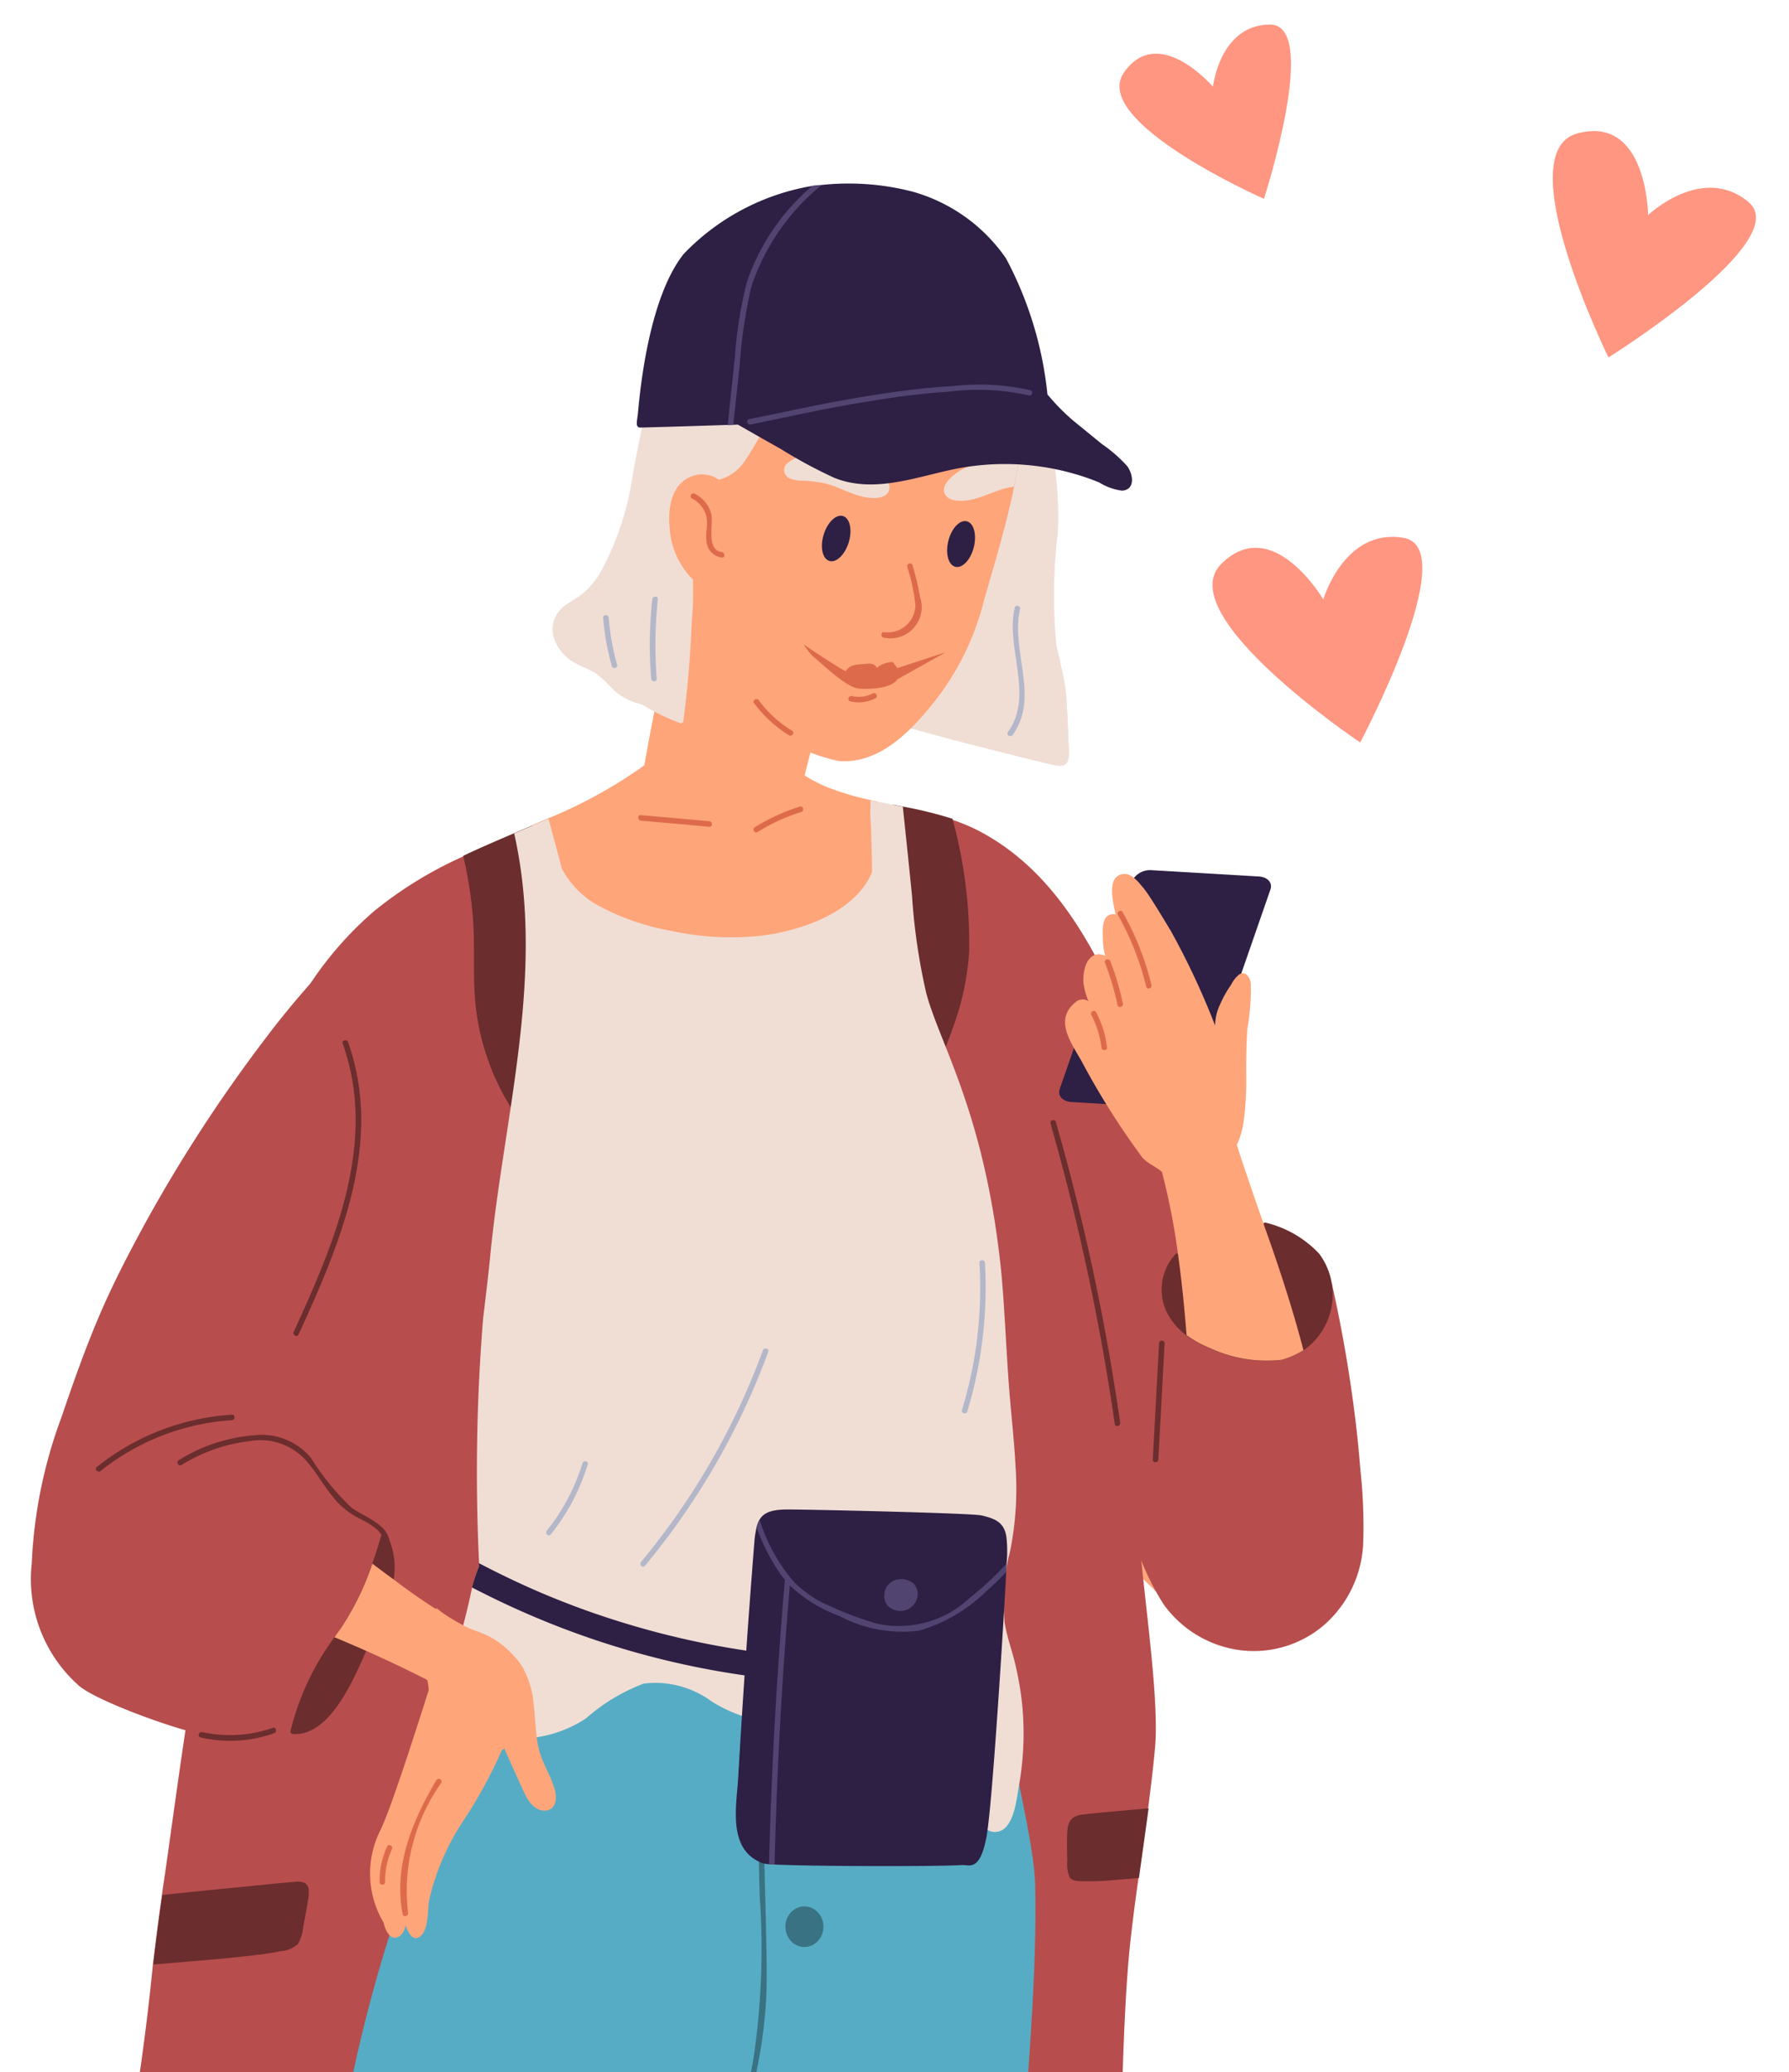 <svg xmlns="http://www.w3.org/2000/svg" xmlns:xlink="http://www.w3.org/1999/xlink" width="82" height="95" viewBox="0 0 82 95">
  <defs>
    <clipPath id="clip-path">
      <rect id="Прямоугольник_196" data-name="Прямоугольник 196" width="82" height="95" transform="translate(1275 183)" fill="#f5f5f5"/>
    </clipPath>
  </defs>
  <g id="Сгруппировать_3922" data-name="Сгруппировать 3922" transform="translate(-1275 -311)">
    <g id="Группа_масок_21" data-name="Группа масок 21" transform="translate(0 128)" clip-path="url(#clip-path)">
      <g id="Сгруппировать_1230" data-name="Сгруппировать 1230" transform="translate(945.695 -1368.375)">
        <path id="Контур_4274" data-name="Контур 4274" d="M347.787,1945.794a9.406,9.406,0,0,0-1,.728.128.128,0,0,0-.245.042v.161c-.736.635-1.413,1.345-2.082,2.039a40.585,40.585,0,0,0-3.072,3.639,68.467,68.467,0,0,0-5.424,8.352c-.779,1.43-1.532,2.877-2.166,4.384-.626,1.481-1.159,3-1.676,4.519a21.881,21.881,0,0,0-1.362,6.7,6.523,6.523,0,0,0,2.073,5.526c.736.77,4.959,2.225,5.594,2.259.685.034,0,1.016.677.931a1.551,1.551,0,0,0,1.185-.584,2.683,2.683,0,0,0,.33-1.379,46.253,46.253,0,0,1,.525-4.705c.262-1.718.567-3.427.863-5.145.3-1.684.55-3.385.9-5.052.669-3.241,1.862-6.355,2.522-9.6.322-1.557.406-3.123.592-4.705.195-1.642.465-3.283.635-4.925.068-.677.118-1.354.135-2.031a.076.076,0,0,0,.008-.042v-.076a8.971,8.971,0,0,1,1.125-.829C348.049,1945.929,347.923,1945.709,347.787,1945.794Z" transform="translate(0 -353.311)" fill="#b84d4d"/>
        <path id="Контур_4275" data-name="Контур 4275" d="M636.633,1602.737c-.042-.838-.059-1.676-.127-2.5a22.868,22.868,0,0,0-.448-2.243,23.942,23.942,0,0,1,.068-5.162,17.115,17.115,0,0,0-.364-4.307c0-.068-.008-.127-.008-.195-.017-.313-.042-.635-.076-.948a11.4,11.4,0,0,0-3.046-7.058,6.464,6.464,0,0,0-7.371-1.261,6.092,6.092,0,0,0-4.612,1.193c-1.616,1.329-2.488,3.639-3.055,5.636a46.194,46.194,0,0,0-.99,4.57,13.254,13.254,0,0,1-1.472,4.256,4.108,4.108,0,0,1-.694.838c-.279.245-.609.406-.906.626a1.345,1.345,0,0,0-.525,1.4,2.013,2.013,0,0,0,1.058,1.261c.3.169.626.271.914.457a6.606,6.606,0,0,1,.787.753,2.815,2.815,0,0,0,1.566.694c.567.3,1.1.44,1.379.178.051-.051-.119-.313-.339-.626a2.125,2.125,0,0,0,.2-.643c.025-.161-.22-.229-.245-.068a2.8,2.8,0,0,1-.11.5c-.3-.432-.635-.88-.576-.956a2.507,2.507,0,0,0,.516.034,7.788,7.788,0,0,1,2.031-.11c0,.017.008.025.008.042.1.3.508.339.745.4.88.245,1.76.482,2.649.728q2.12.584,4.248,1.159c.3.085.592.161.889.245.88.237,1.769.482,2.649.719.415.11,3.969,1.016,4.612,1.151C636.607,1603.625,636.658,1603.27,636.633,1602.737Z" transform="translate(-258.339 -17.041)" fill="#f0ded5"/>
        <path id="Контур_4276" data-name="Контур 4276" d="M922.671,2236.507c-.025-.55-.076-1.1-.152-1.642-.042-.322-.1-.635-.161-.956a1.751,1.751,0,0,0-.186-.652.6.6,0,0,0-.728-.178,9.446,9.446,0,0,0-1.506.719c-1.049.533-3.4-.347-4.409.271-1.134.694-2.023-.753-3.089.042-.313.237.4,4.172.432,4.612a.606.606,0,0,0,.474.567c.8.779,1.591,1.583,2.446,2.293a5.5,5.5,0,0,0,2.75,1.346c1.963.245,3.4-1.32,3.876-3.089A11.084,11.084,0,0,0,922.671,2236.507Z" transform="translate(-532.395 -616.26)" fill="#ffa57a"/>
        <path id="Контур_4277" data-name="Контур 4277" d="M414.479,1905.68c-.406.829-1.354-6.22-2.217-5.915-1.566.55-3.326,2.141-5.754,3.893.017,2.649,1.058,8.564.8,11.2-.085.914-.195,1.819-.313,2.725-.135,1.066-.288,2.124-.44,3.19-.127.9-.245,1.786-.347,2.691-.465,3.96-.448,11.39-.618,15.368-4.477.347-3.156.11-4.8-.059-2.1-.22-12.634-.914-14.7-.491-.516.1-1.024.195-1.549.279a.245.245,0,0,0-.076.017l-.22.025q-.432.051-.863.076c-1.126.076-2.259.085-3.385.076-2.217-.008-4.426-.076-6.643,0-2.243.085-4.485.186-6.728.288a39.031,39.031,0,0,0-7.565.618l-.212.051c.279-1.219.55-2.437.829-3.647a112.768,112.768,0,0,0,1.7-11.306c.127-1.066.262-2.132.415-3.19.025-.22.059-.432.093-.652.33-2.268.956-6.99,1.362-9.241-.567.313-1.269-.212-3.216-1.819-.956-.787-2.048,1.769-1.9.618a15.62,15.62,0,0,1,.465-2.251,58.222,58.222,0,0,1,1.642-7.9,104.209,104.209,0,0,1,3.791-10.925,53.526,53.526,0,0,1,4.358-9.3,16.133,16.133,0,0,1,3.131-3.647,18.292,18.292,0,0,1,4.07-2.5c.025-.008.042-.025.068-.034.745-.355,1.506-.677,2.268-1.007.279-.119.55-.237.829-.355.245-.11.5-.22.745-.322.017-.008.025-.008.042-.017a21.561,21.561,0,0,0,4.747-2.7.125.125,0,0,1,.118-.152h.076a.115.115,0,0,1,.127,0c1.464-.017,2.92-.051,4.384-.051a2.542,2.542,0,0,1,1.633.533,7.719,7.719,0,0,0,1.591.939,12.182,12.182,0,0,0,2.031.609c.11.025.212.051.322.068.237.051.465.093.7.144.161.034.313.059.465.093a18.52,18.52,0,0,1,2.268.559,8.453,8.453,0,0,1,1.219.508c4.147,2.158,5.983,6.778,7.667,10.849a67.6,67.6,0,0,0,3.114,6.457c1.1,2.04,2.234,4.071,3.14,6.2a20.443,20.443,0,0,1,1.692,6.347A5.862,5.862,0,0,1,414.479,1905.68Z" transform="translate(-25.066 -283.308)" fill="#b84d4d"/>
        <path id="Контур_4278" data-name="Контур 4278" d="M797.492,1686.3c-.042-.838-.059-1.676-.127-2.5-.068-.77-.3-1.481-.448-2.243a23.942,23.942,0,0,1,.068-5.162,17.115,17.115,0,0,0-.364-4.307c0-.068-.008-.127-.008-.195-.017-.313-.042-.635-.076-.948a9.421,9.421,0,0,1-1.549-.626c.059-.135.127-.279.186-.415s-.152-.279-.22-.127c-1.625,3.529-2.454,7.345-4.138,10.857-.423.88-.872,1.752-1.3,2.623-.271.55-.567,1.109-.812,1.684.3.085.592.161.889.245.88.237,1.769.482,2.649.719.415.11,3.969,1.016,4.612,1.151C797.467,1687.19,797.518,1686.835,797.492,1686.3Z" transform="translate(-419.198 -100.606)" fill="#f0ded5"/>
        <path id="Контур_4279" data-name="Контур 4279" d="M517.838,2274.614c-.118,1.7-.4,6.44-.516,8.132-2.014.2-9.063.017-13.32-.118-.085,0-.169-.008-.245-.008-1.819-.059-3.072-.11-3.089-.1q-.432.051-.863.076c-1.125.076-2.259.084-3.385.076-2.217-.009-4.426-.085-6.643,0-1.489.051-2.987.118-4.477.186q.584-3.656,1.278-7.286a68.612,68.612,0,0,1,2.014-8.124c1.684-5.2,5.052-10.3,4.527-15.969a.126.126,0,0,1-.008-.245.031.031,0,0,0,.025-.009.141.141,0,0,1,.118-.025l4.62-1.117c5.7-1.388,11.577-2.86,17.255-4.324l-.127-.584c-.034-.161.212-.229.245-.068.77,3.487.237,2.3.567,5.856.449,4.849,2.353,11.5,2.412,14.039C518.295,2268.208,518.058,2271.415,517.838,2274.614Z" transform="translate(-141.473 -627.228)" fill="#56acc4"/>
        <path id="Контур_4280" data-name="Контур 4280" d="M705.633,2325.267a22.192,22.192,0,0,1-.491,3.579c-.516,2.463-1,4.908-1.269,7.413-.017.127-.076.829-.127,1.438-.085,0-.169-.008-.245-.008.076-.838.178-1.913.22-2.251.3-2.463.838-4.858,1.312-7.286a34.342,34.342,0,0,0,.3-7.574q-.19-7.641-.381-15.283a.127.127,0,0,1,.254,0c.068,2.852.144,5.712.212,8.564.068,2.573.127,5.145.195,7.726C705.633,2322.812,705.683,2324.04,705.633,2325.267Z" transform="translate(-341.208 -682.298)" fill="#397282"/>
        <ellipse id="Эллипс_251" data-name="Эллипс 251" cx="0.872" cy="0.931" rx="0.872" ry="0.931" transform="translate(364.653 1629.971)" fill="#2e1f44"/>
        <ellipse id="Эллипс_252" data-name="Эллипс 252" cx="0.872" cy="0.931" rx="0.872" ry="0.931" transform="translate(365.304 1638.771)" fill="#397282"/>
        <ellipse id="Эллипс_253" data-name="Эллипс 253" cx="0.872" cy="0.931" rx="0.872" ry="0.931" transform="translate(364.23 1647.572)" fill="#397282"/>
        <path id="Контур_4281" data-name="Контур 4281" d="M659.345,1676.122c.034.034.059.068.093.1a1,1,0,0,0,.135.068.361.361,0,0,1,.085.034,4.746,4.746,0,0,0,.5.127c.127.025.254.042.372.068.051.009.093.009.144.017.33.034.66.051.982.068.592.025,1.176.042,1.76.1.736.076,1.464.195,2.2.254.068-.339.144-.669.212-1.007.254-1.168.533-2.327.838-3.469.008-.025.008-.042.017-.068.144-.533.339-1.083.44-1.625a1.672,1.672,0,0,0-.339-1.21,18.224,18.224,0,0,1-1.6-2.835,12.874,12.874,0,0,1-.762-3.41,35.644,35.644,0,0,1-.186-3.808c.008-1.413.085-2.835.22-4.231.009-.059.009-.11.017-.169a.113.113,0,0,0-.025-.085c.059-.144-.135-.271-.195-.127-.8,1.947-1.523,3.935-2.175,5.941a90.245,90.245,0,0,0-3.055,12.177c-.152.872-.3,1.743-.423,2.615A1.571,1.571,0,0,1,659.345,1676.122Z" transform="translate(-300.108 -87.008)" fill="#ffa57a"/>
        <path id="Контур_4282" data-name="Контур 4282" d="M717.407,1630.694a3.982,3.982,0,0,0-.643-1.921c-1.041-1.447-3.14-1.642-4.883-1.777a8.176,8.176,0,0,0-5.543,1.185,7.155,7.155,0,0,0-1.582,1.49,2.416,2.416,0,0,0-.355.745,23.828,23.828,0,0,0-.787,4.273c-.415,4.705.669,8.555,1.549,9.876.5.745,0,1.176.728,1.811a8.464,8.464,0,0,0,3.038,1.345c1.853.195,3.334-1.337,4.375-2.64a12.341,12.341,0,0,0,2.336-4.73c.415-1.447.965-3.25,1.345-5.044.009-.042.017-.093.025-.135.076-.381.152-.753.211-1.125l.025-.178A12.2,12.2,0,0,0,717.407,1630.694Z" transform="translate(-341.228 -61.466)" fill="#ffa57a"/>
        <path id="Контур_4283" data-name="Контур 4283" d="M568.552,1903.4c-.017.008-.025.008-.042.017-.245.11-.5.22-.745.322-.279.118-.55.237-.829.355-.762.33-1.523.652-2.268,1.007-.025.009-.042.025-.068.034a19.147,19.147,0,0,1,.44,2.776c.093,1.185.017,2.37.085,3.554a11.065,11.065,0,0,0,1.887,5.551,3.068,3.068,0,0,0-.118,1.117c.008.161.262.161.254,0a2.761,2.761,0,0,1,.059-.838.127.127,0,0,0,.195-.161,1.808,1.808,0,0,1-.11-.161,19.087,19.087,0,0,1,1.126-2.336,9.711,9.711,0,0,0,.711-3.639A29.687,29.687,0,0,0,568.552,1903.4Z" transform="translate(-214.063 -314.523)" fill="#6b2d2d"/>
        <path id="Контур_4284" data-name="Контур 4284" d="M800.033,1896.752a18.86,18.86,0,0,0-2.268-.559c-.161-.034-.313-.059-.465-.093.085,1.549.195,3.1.3,4.637.1,1.608.152,3.233.313,4.84a3.394,3.394,0,0,0,1.151,2.6c-.186.5-.364,1.007-.525,1.515-.051.152.195.22.245.068.152-.491.33-.982.516-1.464a.127.127,0,0,0,.085-.22c.228-.584.465-1.176.677-1.769a12.393,12.393,0,0,0,.736-3.453A21.665,21.665,0,0,0,800.033,1896.752Z" transform="translate(-427.071 -307.841)" fill="#6b2d2d"/>
        <ellipse id="Эллипс_254" data-name="Эллипс 254" cx="0.601" cy="1.075" rx="0.601" ry="1.075" transform="translate(367.37 1574.859) rotate(16.918)" fill="#2e1f44"/>
        <ellipse id="Эллипс_255" data-name="Эллипс 255" cx="0.601" cy="1.075" rx="0.601" ry="1.075" transform="matrix(0.97, 0.244, -0.244, 0.97, 373.036, 1575.127)" fill="#2e1f44"/>
        <path id="Контур_4285" data-name="Контур 4285" d="M892.842,1942.5l-4.9-.288c-.406-.025-.643-.288-.533-.6l3.3-9.512a.939.939,0,0,1,.922-.516l4.9.288c.406.025.643.288.533.6l-3.3,9.512A.918.918,0,0,1,892.842,1942.5Z" transform="translate(-509.529 -340.316)" fill="#2e1f44"/>
        <path id="Контур_4286" data-name="Контур 4286" d="M792.846,1767.044a11.824,11.824,0,0,0-.339-1.439.127.127,0,0,0-.245.068,8.683,8.683,0,0,1,.372,1.735,1.267,1.267,0,0,1-1.439,1.252c-.161-.009-.161.245,0,.254a1.433,1.433,0,0,0,1.65-1.87Z" transform="translate(-421.372 -188.305)" fill="#dd6b4b"/>
        <path id="Контур_4287" data-name="Контур 4287" d="M774.33,1835.729a1.389,1.389,0,0,1-.956.119c-.161-.034-.229.212-.068.245a1.647,1.647,0,0,0,1.151-.144C774.6,1835.873,774.473,1835.653,774.33,1835.729Z" transform="translate(-405.022 -252.564)" fill="#dd6b4b"/>
        <path id="Контур_4288" data-name="Контур 4288" d="M742.61,1706.754a3.68,3.68,0,0,0-1.532-.559,5.716,5.716,0,0,0-.931-.11h-.017a2.053,2.053,0,0,0-1.515.389.412.412,0,0,0,.008.7,1.489,1.489,0,0,0,.66.135,6.031,6.031,0,0,1,1.032.127c.643.161,1.219.533,1.87.635.33.051.889.085,1.041-.3S742.872,1706.949,742.61,1706.754Z" transform="translate(-373.176 -133.896)" fill="#f0ded5"/>
        <path id="Контур_4289" data-name="Контур 4289" d="M828.154,1708.508h-.017a6.931,6.931,0,0,0-.939.085,3.579,3.579,0,0,0-1.549.516c-.271.186-.8.6-.643.99s.7.372,1.032.33c.66-.085,1.244-.44,1.887-.584.085-.017.178-.034.262-.042.076-.381.152-.753.212-1.125l.025-.178C828.34,1708.5,828.247,1708.5,828.154,1708.508Z" transform="translate(-452.407 -136.116)" fill="#f0ded5"/>
        <path id="Контур_4290" data-name="Контур 4290" d="M686.628,1623.316c-1.041-1.345-3.139-1.523-4.883-1.659a11.127,11.127,0,0,0-3.766.288,3.559,3.559,0,0,0-3.292-.11,6.631,6.631,0,0,0-2.81,2.556,6.452,6.452,0,0,0-1.168,3.63,1.536,1.536,0,0,0,.051.389c-.1-.017-.212.076-.135.178a3.037,3.037,0,0,0,1.972,1.3,2.046,2.046,0,0,0,1.972-.965c.474-.677,1.633-2.877,1.946-3.173a5.642,5.642,0,0,1,2.073-1.227,9.518,9.518,0,0,1,5.154-.1c.821.186,1.6.508,2.42.694a2.265,2.265,0,0,0,1.117-.017A3.7,3.7,0,0,0,686.628,1623.316Z" transform="translate(-311.092 -56.466)" fill="#f0ded5"/>
        <path id="Контур_4291" data-name="Контур 4291" d="M618.146,1874.452a15.166,15.166,0,0,0-.288-3.156,1.116,1.116,0,0,0-.042-.161c-.11-.025-.211-.042-.322-.068a12.2,12.2,0,0,1-2.031-.609,7.356,7.356,0,0,1-1.591-.939,2.575,2.575,0,0,0-1.633-.533c-1.464-.009-2.919.025-4.383.051a.135.135,0,0,0-.127,0h-.076a.121.121,0,0,0-.119.152,21.77,21.77,0,0,1-4.79,2.716c-.245.11-.5.22-.745.322.017.085.025.169.034.254.288,2.3.736,4.587,1.244,6.854.262,1.168.533,2.344.8,3.512a16.66,16.66,0,0,0,.956,3.038,10.521,10.521,0,0,0,3.859,4.612,4.133,4.133,0,0,0,5.01-.356c1.566-1.4,2.133-3.647,2.7-5.585a37.717,37.717,0,0,0,1.362-6.609A24.12,24.12,0,0,0,618.146,1874.452Z" transform="translate(-248.298 -283.019)" fill="#ffa57a"/>
        <path id="Контур_4292" data-name="Контур 4292" d="M596.715,1924.217c-.068-1.329-.228-2.64-.322-3.969-.1-1.312-.212-3.867-.355-5.179-.753-7.117-2.784-10.24-3.419-12.609a28.079,28.079,0,0,1-.652-4.451c-.135-1.371-.279-2.733-.423-4.1-.5-.1-1-.195-1.489-.3.017.245-.008.542,0,.669.017.33.034.66.042.99.017.55.034,1.1.034,1.65-.8,1.9-3.41,2.742-5.289,2.928a12.966,12.966,0,0,1-3.918-.245,10.949,10.949,0,0,1-3.58-1.295,4.34,4.34,0,0,1-1.422-1.54c-.2-.77-.415-1.54-.618-2.31-.525.228-1.049.457-1.574.677,1.456,6.44-.482,12.981-1.1,19.4-.085.9-.313,2.742-.322,2.827a87.1,87.1,0,0,0-.186,11.221.825.825,0,0,0,.008.144c.017.389.042.787.068,1.176.051.736.1,1.481.169,2.217.008.051.034.11.093.119a8.642,8.642,0,0,0,4.2-.406l.533-.152c.5-.135,1.007-.271,1.515-.372a9.234,9.234,0,0,1,1.083-.152,13.778,13.778,0,0,1,2.437.068c1.633.178,3.241.542,4.883.643a9.164,9.164,0,0,0,4.409-.753,10.428,10.428,0,0,1,2.657-.965c.406-.059.889-.152,1.083-.508.609.008.939-.694,1.117-1.278.042-.127.068-.254.093-.364A14.469,14.469,0,0,0,596.715,1924.217Z" transform="translate(-220.858 -305.552)" fill="#f0ded5"/>
        <path id="Контур_4293" data-name="Контур 4293" d="M662.627,1902.071l-3.131-.279c-.161-.017-.161.237,0,.254l3.131.279C662.8,1902.341,662.8,1902.087,662.627,1902.071Z" transform="translate(-300.817 -313.049)" fill="#dd6b4b"/>
        <path id="Контур_4294" data-name="Контур 4294" d="M723.939,1897.125a8.937,8.937,0,0,0-2.065.948c-.135.085-.009.3.127.22a8.629,8.629,0,0,1,2.006-.922C724.159,1897.32,724.091,1897.075,723.939,1897.125Z" transform="translate(-357.974 -308.773)" fill="#dd6b4b"/>
        <path id="Контур_4295" data-name="Контур 4295" d="M570.686,2255.32a14.433,14.433,0,0,0-.33-1.887c-.152-.626-.381-1.236-.474-1.87a11.725,11.725,0,0,1,.169-2.928,8.156,8.156,0,0,0,.051-1.016,3.27,3.27,0,0,0-1.134-2.606,6.183,6.183,0,0,0-2.911-.948,53.844,53.844,0,0,0-8-.575,41.243,41.243,0,0,0-8.022.821,5.9,5.9,0,0,0-3.03,1.379,3.164,3.164,0,0,0-.779,1.236,9.209,9.209,0,0,0-.22,1.354,2.716,2.716,0,0,1-.152.6c-.017.034-.034.076-.051.11a8.07,8.07,0,0,0-.322.973,33.57,33.57,0,0,1-2.209,6.854.134.134,0,0,0,.11.195c1.379-.034,2.767-.059,4.147-.1a5.616,5.616,0,0,0,3.173-.931,8.533,8.533,0,0,1,2.64-1.591,4.351,4.351,0,0,1,3.106.812,6.272,6.272,0,0,0,2.987.973,12.843,12.843,0,0,1,2.056.085,7.43,7.43,0,0,1,1.828.584,14.046,14.046,0,0,1,3.2,2.149c.508.432,1.007.88,1.515,1.328a2.993,2.993,0,0,0,1.252.855c1.007.186,1.134-1.439,1.252-2.082A13.754,13.754,0,0,0,570.686,2255.32Z" transform="translate(-194.532 -625.832)" fill="#f0ded5"/>
        <path id="Контур_4296" data-name="Контур 4296" d="M766.62,1818.844a1.123,1.123,0,0,0-.736.271c-.051-.135-.195-.22-.432-.195-.4.042-.8,0-.987.343-.195-.068-1.732-1.077-1.884-1.2-.127-.1.243.406.37.508.44.372,1.572,1.468,2.131,1.493.474.025,1.446.009,1.75-.431l2.214-1.24-2.214.725Z" transform="translate(-396.391 -237.117)" fill="#dd6b4b"/>
        <path id="Контур_4297" data-name="Контур 4297" d="M587.992,2311.426h-.085c.059-.144.11-.288.169-.432s-.186-.22-.245-.068c-.068.169-.135.33-.195.5a38.16,38.16,0,0,1-11.34-1.7,37.538,37.538,0,0,1-3.927-1.447c-.88-.381-1.743-.8-2.6-1.244a.21.21,0,0,1-.059-.034.816.816,0,0,0,.008.144,8.087,8.087,0,0,0-.322.973c.127.068.254.135.389.2a39.2,39.2,0,0,0,4.46,1.929,38.621,38.621,0,0,0,8.792,2.048,36.736,36.736,0,0,0,4.206.229c-.152.5-.288,1.007-.4,1.523-.034.161.212.229.245.068.119-.533.254-1.066.423-1.591h.186a.127.127,0,0,0,0-.254h-.1c.068-.2.135-.4.212-.592h.178C588.161,2311.671,588.161,2311.417,587.992,2311.426Z" transform="translate(-218.456 -683.968)" fill="#2e1f44"/>
        <path id="Контур_4298" data-name="Контур 4298" d="M642.07,1760.241c-.042-.525-.415-.711-.8-.956-.372-.229-.635.186-.9.465a12.52,12.52,0,0,0-1.117,1.455c-.609.9-1.219.889-1.252,1.049a6.641,6.641,0,0,0-.245,1.87,2.131,2.131,0,0,0,.812,1.261,10.333,10.333,0,0,0,2.928,1.684.116.116,0,0,0,.144-.084c.195-1.49.322-2.979.381-4.485A16.8,16.8,0,0,0,642.07,1760.241Z" transform="translate(-281.014 -182.542)" fill="#f0ded5"/>
        <path id="Контур_4299" data-name="Контур 4299" d="M678.766,1717.606a.111.111,0,0,0-.178,0,1.327,1.327,0,0,0-1.439-.262c-.889.364-1.049,1.464-.965,2.31a3.637,3.637,0,0,0,1.362,2.666,1.042,1.042,0,0,0,1.125.008,1.915,1.915,0,0,0,.567-1.142A4.022,4.022,0,0,0,678.766,1717.606Z" transform="translate(-316.187 -144.114)" fill="#ffa57a"/>
        <path id="Контур_4300" data-name="Контур 4300" d="M689.178,1730.2c-.745-.093-.347-1.329-.491-1.8a1.486,1.486,0,0,0-.745-.872c-.144-.076-.271.144-.127.22a1.274,1.274,0,0,1,.66.829c.085.372-.051.753.008,1.134a.8.8,0,0,0,.7.745C689.339,1730.482,689.339,1730.229,689.178,1730.2Z" transform="translate(-326.793 -153.52)" fill="#dd6b4b"/>
        <path id="Контур_4301" data-name="Контур 4301" d="M723.591,1840.419a5.276,5.276,0,0,1-1.515-1.388c-.093-.127-.313,0-.22.127a5.709,5.709,0,0,0,1.608,1.481A.127.127,0,0,0,723.591,1840.419Z" transform="translate(-357.991 -255.553)" fill="#dd6b4b"/>
        <path id="Контур_4302" data-name="Контур 4302" d="M681.028,1572.731a6.61,6.61,0,0,0-1.159-1.007c-.423-.347-.855-.7-1.286-1.049a10.016,10.016,0,0,1-1.2-1.219,16.875,16.875,0,0,0-1.9-6.237,7.738,7.738,0,0,0-4.3-3.063,11.7,11.7,0,0,0-4.163-.3,3.433,3.433,0,0,0-.415.042,10.6,10.6,0,0,0-5.89,3.114c-1.557,1.946-1.989,6.017-2.1,7.295-.042.4-.152.694.152.668,1-.025,2.4-.068,3.952-.119.085,0,.169-.008.254-.008s.144-.008.22-.008c.652.372,1.3.745,1.955,1.109a21.911,21.911,0,0,0,2.479,1.337c1.735.685,3.537.025,5.264-.356a11.554,11.554,0,0,1,5.611.135,10.554,10.554,0,0,1,1.261.432,2.611,2.611,0,0,0,1.041.372C681.443,1573.823,681.3,1573.078,681.028,1572.731Z" transform="translate(-300.068)" fill="#2e1f44"/>
        <path id="Контур_4303" data-name="Контур 4303" d="M731.377,1668.957a10.5,10.5,0,0,0-3.453-.195c-1.185.068-2.361.211-3.529.389-2.42.381-3.487.652-5.89,1.134-.161.034-.093.279.068.245,2.293-.465,3.25-.711,5.56-1.083a35.6,35.6,0,0,1,3.546-.423,10.617,10.617,0,0,1,3.622.169A.125.125,0,1,0,731.377,1668.957Z" transform="translate(-354.86 -99.695)" fill="#524470"/>
        <path id="Контур_4304" data-name="Контур 4304" d="M724.7,2279.206c-.118-.651-.525-.8-1.134-.948-.482-.11-8.488-.288-9.012-.271-.643.017-.982.153-1.168.474a1.353,1.353,0,0,0-.135.355,4.593,4.593,0,0,0-.093.593q-.432,5.42-.745,10.849c-.076,1.337-.516,3.351,1.142,3.952a1.485,1.485,0,0,0,.254.034c.076.009.161.009.254.017,1.811.093,7.76.093,8.6.025.339-.025.829.339,1.134-1.32.279-1.54.821-10.519.9-12.11.008-.11.008-.186.008-.22a1.132,1.132,0,0,1,.008-.169A5.709,5.709,0,0,0,724.7,2279.206Z" transform="translate(-349.271 -657.41)" fill="#2e1f44"/>
        <path id="Контур_4305" data-name="Контур 4305" d="M734.958,2285.515c0,.059-.009.11-.009.169,0,.034-.008.11-.008.22-.3.313-.6.609-.922.888a7.344,7.344,0,0,1-3.08,1.8,6.171,6.171,0,0,1-3.647-.677,6.52,6.52,0,0,1-2.268-1.4q-.546,6.385-.7,12.795c-.093-.008-.178-.008-.254-.017q.165-6.524.728-13.041c-.068-.076-.127-.161-.195-.245a8.9,8.9,0,0,1-1.1-2.15,1.153,1.153,0,0,1,.135-.355,7.924,7.924,0,0,0,1.574,2.852,5.166,5.166,0,0,0,1.709,1.134,15.138,15.138,0,0,0,2.09.778,4.73,4.73,0,0,0,4.274-1.193,13.512,13.512,0,0,0,1.5-1.371A1.924,1.924,0,0,0,734.958,2285.515Z" transform="translate(-359.516 -662.458)" fill="#524470"/>
        <path id="Контур_4306" data-name="Контур 4306" d="M712.19,1560.6a10.091,10.091,0,0,0-3.216,4.671,22.573,22.573,0,0,0-.525,3.537c-.1.931-.195,1.853-.3,2.784-.085,0-.169.009-.254.009.11-1.041.22-2.082.33-3.131a20.161,20.161,0,0,1,.542-3.41,10.044,10.044,0,0,1,3-4.426C711.92,1560.625,712.055,1560.609,712.19,1560.6Z" transform="translate(-345.236 -0.732)" fill="#524470"/>
        <path id="Контур_4307" data-name="Контур 4307" d="M666.157,2190.845a33,33,0,0,1-5.585,9.7c-.1.127.076.3.178.178a33.493,33.493,0,0,0,5.653-9.808C666.462,2190.752,666.216,2190.693,666.157,2190.845Z" transform="translate(-301.885 -577.562)" fill="#b3b7c9"/>
        <path id="Контур_4308" data-name="Контур 4308" d="M611.205,2251.9a9.353,9.353,0,0,1-1.633,3.089c-.1.127.076.3.178.178a9.578,9.578,0,0,0,1.693-3.207C611.5,2251.806,611.256,2251.739,611.205,2251.9Z" transform="translate(-255.201 -633.446)" fill="#b3b7c9"/>
        <path id="Контур_4309" data-name="Контур 4309" d="M835.683,2143c-.008-.161-.262-.161-.254,0a19.152,19.152,0,0,1-.8,6.745c-.051.161.195.22.245.068A19.741,19.741,0,0,0,835.683,2143Z" transform="translate(-461.231 -533.732)" fill="#b3b7c9"/>
        <path id="Контур_4310" data-name="Контур 4310" d="M793.965,2315.915a.908.908,0,0,0-.719-.169.735.735,0,0,0-.6.685.649.649,0,0,0,.237.592.8.8,0,0,0,1.261-.415A.685.685,0,0,0,793.965,2315.915Z" transform="translate(-422.805 -691.961)" fill="#524470"/>
        <path id="Контур_4311" data-name="Контур 4311" d="M959.469,2265.471a18.278,18.278,0,0,1-.118-5.475c.017-.161-.237-.161-.254,0a18.733,18.733,0,0,0,.127,5.543C959.258,2265.7,959.5,2265.632,959.469,2265.471Z" transform="translate(-575.04 -640.831)" fill="#dd6b4b"/>
        <path id="Контур_4312" data-name="Контур 4312" d="M475.15,2023.871c-.051-.152-.3-.085-.245.068,1.616,4.5-.372,9.131-2.242,13.21-.068.144.152.279.22.127C474.777,2033.146,476.791,2028.441,475.15,2023.871Z" transform="translate(-129.893 -424.721)" fill="#6b2d2d"/>
        <path id="Контур_4313" data-name="Контур 4313" d="M371.822,2226.6a11.007,11.007,0,0,0-6.194,2.4c-.127.1.051.279.178.178a10.771,10.771,0,0,1,6.017-2.327C371.983,2226.843,371.983,2226.59,371.822,2226.6Z" transform="translate(-31.888 -610.37)" fill="#6b2d2d"/>
        <path id="Контур_4314" data-name="Контур 4314" d="M417.812,2241.009a11.854,11.854,0,0,1-1.887-2.31,2.939,2.939,0,0,0-2.615-1.024,7.634,7.634,0,0,0-3.436,1.142c-.135.085-.008.3.127.22a7.514,7.514,0,0,1,3.1-1.092,2.805,2.805,0,0,1,2.649.931c.516.6.88,1.312,1.422,1.887a3.656,3.656,0,0,0,.99.728c.5.254,1.362.694,1.032,1.4-.068.144.152.279.22.127C419.927,2241.914,418.48,2241.474,417.812,2241.009Z" transform="translate(-72.377 -620.499)" fill="#6b2d2d"/>
        <path id="Контур_4315" data-name="Контур 4315" d="M475.444,2290.92c-.059-.118-.237-.178-.279-.034-.135.448-.271.889-.423,1.32a12.324,12.324,0,0,1-1.472,3c-.085.127-.178.254-.262.372a12.035,12.035,0,0,0-2.014,4.307c-.008.068.068.127.127.127,1.676.093,2.759-2.479,3.343-3.808.076-.169.152-.338.228-.5a9.3,9.3,0,0,0,1.007-2.632c.008-.042.017-.093.025-.144A3.4,3.4,0,0,0,475.444,2290.92Z" transform="translate(-128.376 -669.141)" fill="#6b2d2d"/>
        <path id="Контур_4316" data-name="Контур 4316" d="M502.144,2311.064c-.322.855-.652,1.709-.973,2.556-.034.084-.118.135-.195.084-1.506-.846-3.046-1.608-4.62-2.31-.482-.212-.973-.423-1.456-.626.085-.127.178-.254.262-.372a12.476,12.476,0,0,0,1.472-3c.33.246.652.491.982.728a27.771,27.771,0,0,0,4.468,2.792A.132.132,0,0,1,502.144,2311.064Z" transform="translate(-150.261 -684.335)" fill="#ffa57a"/>
        <path id="Контур_4317" data-name="Контур 4317" d="M522.531,2339.669c-.178-.686-.6-1.261-.753-1.955-.144-.668-.144-1.362-.228-2.039a4.254,4.254,0,0,0-.491-1.633,2.434,2.434,0,0,0-.423-.55,3.855,3.855,0,0,0-1.676-1.117,6.31,6.31,0,0,1-1.87-1.075.484.484,0,0,1-.2.338,1.4,1.4,0,0,1-.33.178c-.1.33-.2.66-.3,1-.042.965.465,1.472.482,2.259-.381,1.185-1.667,5.289-2.217,6.423a4.4,4.4,0,0,0,.152,4.231c.085.406.355.914.77.592a.819.819,0,0,0,.237-.465c.11.3.313.728.626.533.448-.279.372-1.227.448-1.667a11,11,0,0,1,1.608-3.715,22.174,22.174,0,0,0,1.726-3.173c.068-.051.11-.084.11-.1.279.626.559,1.252.846,1.879.186.415.474.982,1.007.982C522.565,2340.583,522.633,2340.058,522.531,2339.669Z" transform="translate(-167.788 -706.212)" fill="#ffa57a"/>
        <path id="Контур_4318" data-name="Контур 4318" d="M532.138,2423.876c-1.1,1.862-1.98,3.952-1.549,6.152.034.161.279.093.245-.068a8.562,8.562,0,0,1,1.523-5.949A.129.129,0,0,0,532.138,2423.876Z" transform="translate(-182.827 -790.901)" fill="#dd6b4b"/>
        <path id="Контур_4319" data-name="Контур 4319" d="M519.642,2459.815a3.755,3.755,0,0,0-.347,1.633.127.127,0,0,0,.254,0,3.441,3.441,0,0,1,.313-1.506C519.93,2459.8,519.71,2459.672,519.642,2459.815Z" transform="translate(-172.591 -823.794)" fill="#dd6b4b"/>
        <path id="Контур_4320" data-name="Контур 4320" d="M424.706,2396.2a5.925,5.925,0,0,1-3.233.195c-.161-.034-.228.211-.068.245a6.012,6.012,0,0,0,3.368-.195C424.926,2396.387,424.858,2396.142,424.706,2396.2Z" transform="translate(-82.902 -765.613)" fill="#6b2d2d"/>
        <path id="Контур_4321" data-name="Контур 4321" d="M403.2,2479.623c-.88.068-1.76.169-2.649.254-1.151.11-2.293.229-3.436.347-.152,1.066-.288,2.124-.415,3.19,1.557-.135,3.114-.245,4.663-.431q.584-.064,1.168-.178a1.369,1.369,0,0,0,.8-.33,1.936,1.936,0,0,0,.245-.812c.085-.406.152-.8.22-1.21C403.885,2479.876,403.834,2479.563,403.2,2479.623Z" transform="translate(-60.371 -841.977)" fill="#6b2d2d"/>
        <path id="Контур_4322" data-name="Контур 4322" d="M894.974,2439.934c-.863.076-1.726.152-2.589.245-.626.068-.728.389-.745.939-.008.4-.008.787.008,1.176a1.528,1.528,0,0,0,.11.77c.144.195.482.177.745.177a10.314,10.314,0,0,0,1.134-.042c.432-.034.863-.068,1.295-.11.144-1.066.3-2.124.44-3.19C895.228,2439.908,895.1,2439.926,894.974,2439.934Z" transform="translate(-513.422 -805.622)" fill="#6b2d2d"/>
        <path id="Контур_4323" data-name="Контур 4323" d="M859.915,1788.573c.034-.161-.212-.228-.245-.068-.432,1.853.906,4.028-.313,5.7-.093.135.127.262.22.127C860.829,1792.61,859.475,1790.46,859.915,1788.573Z" transform="translate(-483.855 -209.267)" fill="#b3b7c9"/>
        <path id="Контур_4324" data-name="Контур 4324" d="M665.773,1783.561a19.368,19.368,0,0,0-.051,3.639c.017.161.271.161.254,0a20.1,20.1,0,0,1,.051-3.639C666.044,1783.392,665.79,1783.4,665.773,1783.561Z" transform="translate(-306.57 -204.712)" fill="#b3b7c9"/>
        <path id="Контур_4325" data-name="Контур 4325" d="M641.034,1795.762a11.083,11.083,0,0,1-.389-2.166c-.017-.161-.271-.161-.254,0a11.778,11.778,0,0,0,.4,2.234A.128.128,0,0,0,641.034,1795.762Z" transform="translate(-283.439 -213.9)" fill="#b3b7c9"/>
        <path id="Контур_4326" data-name="Контур 4326" d="M927.795,2163.923c-.085-1.074-.2-2.149-.347-3.224q-.368-2.716-.973-5.4a2.413,2.413,0,0,1-.3.135,1.309,1.309,0,0,1-.677.008,9.808,9.808,0,0,0-1.075.982c-.322.313-.635.635-.956.939a2.49,2.49,0,0,1-1.219.77,2.675,2.675,0,0,1-2.437-1.253c-.229-.3-.694-1.354-1.185-.854a5.246,5.246,0,0,0-.626.965c-.237.406-.457.821-.66,1.253a9.153,9.153,0,0,0-.8,2.3,13.13,13.13,0,0,0,.575,5.272,11.846,11.846,0,0,0,1.65,4.206,5.136,5.136,0,0,0,3.486,2.107,4.953,4.953,0,0,0,3.884-1.159,5.274,5.274,0,0,0,1.786-3.85A23.73,23.73,0,0,0,927.795,2163.923Z" transform="translate(-536.13 -545.106)" fill="#b84d4d"/>
        <path id="Контур_4327" data-name="Контур 4327" d="M885.838,2080.882a103.369,103.369,0,0,0-2.945-13.777.127.127,0,0,0-.245.068,104.727,104.727,0,0,1,2.945,13.777C885.618,2081.111,885.863,2081.043,885.838,2080.882Z" transform="translate(-505.191 -464.291)" fill="#6b2d2d"/>
        <path id="Контур_4328" data-name="Контур 4328" d="M950.03,2123.964a4.952,4.952,0,0,0-2.454-1.422.079.079,0,0,0-.1.051.168.168,0,0,0-.017.093c.025.135.042.279.059.423h-.085a11.414,11.414,0,0,0-1.3.161,11.1,11.1,0,0,0-2.556.694c-.008,0-.017-.008-.025-.008a.116.116,0,0,0-.11.034,2.4,2.4,0,0,0-.465,2.5,2.919,2.919,0,0,0,.973,1.219,4.834,4.834,0,0,0,1.083.6,6.174,6.174,0,0,0,3.275.533,3.447,3.447,0,0,0,.711-.279,3.254,3.254,0,0,0,.288-.161A3.127,3.127,0,0,0,950.03,2123.964Z" transform="translate(-560.261 -515.116)" fill="#6b2d2d"/>
        <path id="Контур_4329" data-name="Контур 4329" d="M899.781,1949.91c-.025-.059-.042-.127-.068-.2-.389-1.109-1.168-3.368-1.219-3.622a3.673,3.673,0,0,0,.322-1.193,14.407,14.407,0,0,0,.1-2.09c0-.686.008-1.379.059-2.065a9.989,9.989,0,0,0,.152-2.065c-.042-.254-.229-.558-.516-.4a1.387,1.387,0,0,0-.381.474,5.277,5.277,0,0,0-.508.905,2.281,2.281,0,0,0-.229.973,35.366,35.366,0,0,0-2.031-4.341c-.229-.372-.973-1.633-1.261-1.972-.22-.254-.516-.669-.905-.635-.8.076-.482,1.286-.364,1.853a.273.273,0,0,0-.118-.008c-.567.017-.465.8-.465,1.219a3.135,3.135,0,0,0,.11.694.621.621,0,0,0-.322-.076c-.592.042-.719.872-.677,1.329a3.211,3.211,0,0,0,.228.821.479.479,0,0,0-.6.051c-.973.8-.22,1.811.279,2.691a35.4,35.4,0,0,0,2.784,4.417c.254.3.7.457.906.677a31.183,31.183,0,0,1,.728,3.723c.178,1.244.3,2.513.4,3.749a4.839,4.839,0,0,0,1.083.6,6.174,6.174,0,0,0,3.275.533,3.447,3.447,0,0,0,.711-.279,3.192,3.192,0,0,0,.288-.161C901.051,1953.625,900.442,1951.763,899.781,1949.91Z" transform="translate(-512.492 -342.237)" fill="#ffa57a"/>
        <g id="Сгруппировать_1229" data-name="Сгруппировать 1229" transform="translate(379.311 1593.13)">
          <path id="Контур_4330" data-name="Контур 4330" d="M920.569,1957.058a13.114,13.114,0,0,0-1.32-3.343c-.076-.144-.3-.017-.22.127a12.764,12.764,0,0,1,1.295,3.283C920.358,1957.287,920.6,1957.219,920.569,1957.058Z" transform="translate(-917.795 -1953.652)" fill="#dd6b4b"/>
          <path id="Контур_4331" data-name="Контур 4331" d="M912.346,1980.071c-.059-.152-.3-.085-.245.068a13.046,13.046,0,0,1,.575,1.938c.034.161.279.093.245-.068A11.845,11.845,0,0,0,912.346,1980.071Z" transform="translate(-911.459 -1977.757)" fill="#dd6b4b"/>
          <path id="Контур_4332" data-name="Контур 4332" d="M904.849,2007.916c-.076-.144-.3-.017-.22.127a4.37,4.37,0,0,1,.465,1.489c.017.161.271.161.254,0A4.5,4.5,0,0,0,904.849,2007.916Z" transform="translate(-904.614 -2003.266)" fill="#dd6b4b"/>
        </g>
        <path id="Контур_4333" data-name="Контур 4333" d="M938.385,2186.6l-.288,5.331c-.008.161.245.161.254,0l.288-5.331C938.648,2186.435,938.394,2186.435,938.385,2186.6Z" transform="translate(-555.953 -573.643)" fill="#6b2d2d"/>
      </g>
    </g>
    <path id="Контур_4541" data-name="Контур 4541" d="M1337.345,217.038s-8.713-5.838-6.369-8.183,4.678,1.623,4.678,1.623.972-3.3,3.693-2.818S1337.345,217.038,1337.345,217.038Z" transform="translate(0 128)" fill="#ff9681"/>
    <path id="Контур_4542" data-name="Контур 4542" d="M1337.345,217.038s-8.713-5.838-6.369-8.183,4.678,1.623,4.678,1.623.972-3.3,3.693-2.818S1337.345,217.038,1337.345,217.038Z" transform="translate(299.07 -529.246) rotate(30)" fill="#ff9681"/>
    <path id="Контур_4543" data-name="Контур 4543" d="M1336.217,215.467s-7.261-4.865-5.308-6.819,3.9,1.353,3.9,1.353.81-2.753,3.077-2.348S1336.217,215.467,1336.217,215.467Z" transform="matrix(0.985, -0.174, 0.174, 0.985, -20.731, 340.381)" fill="#ff9681"/>
  </g>
</svg>
